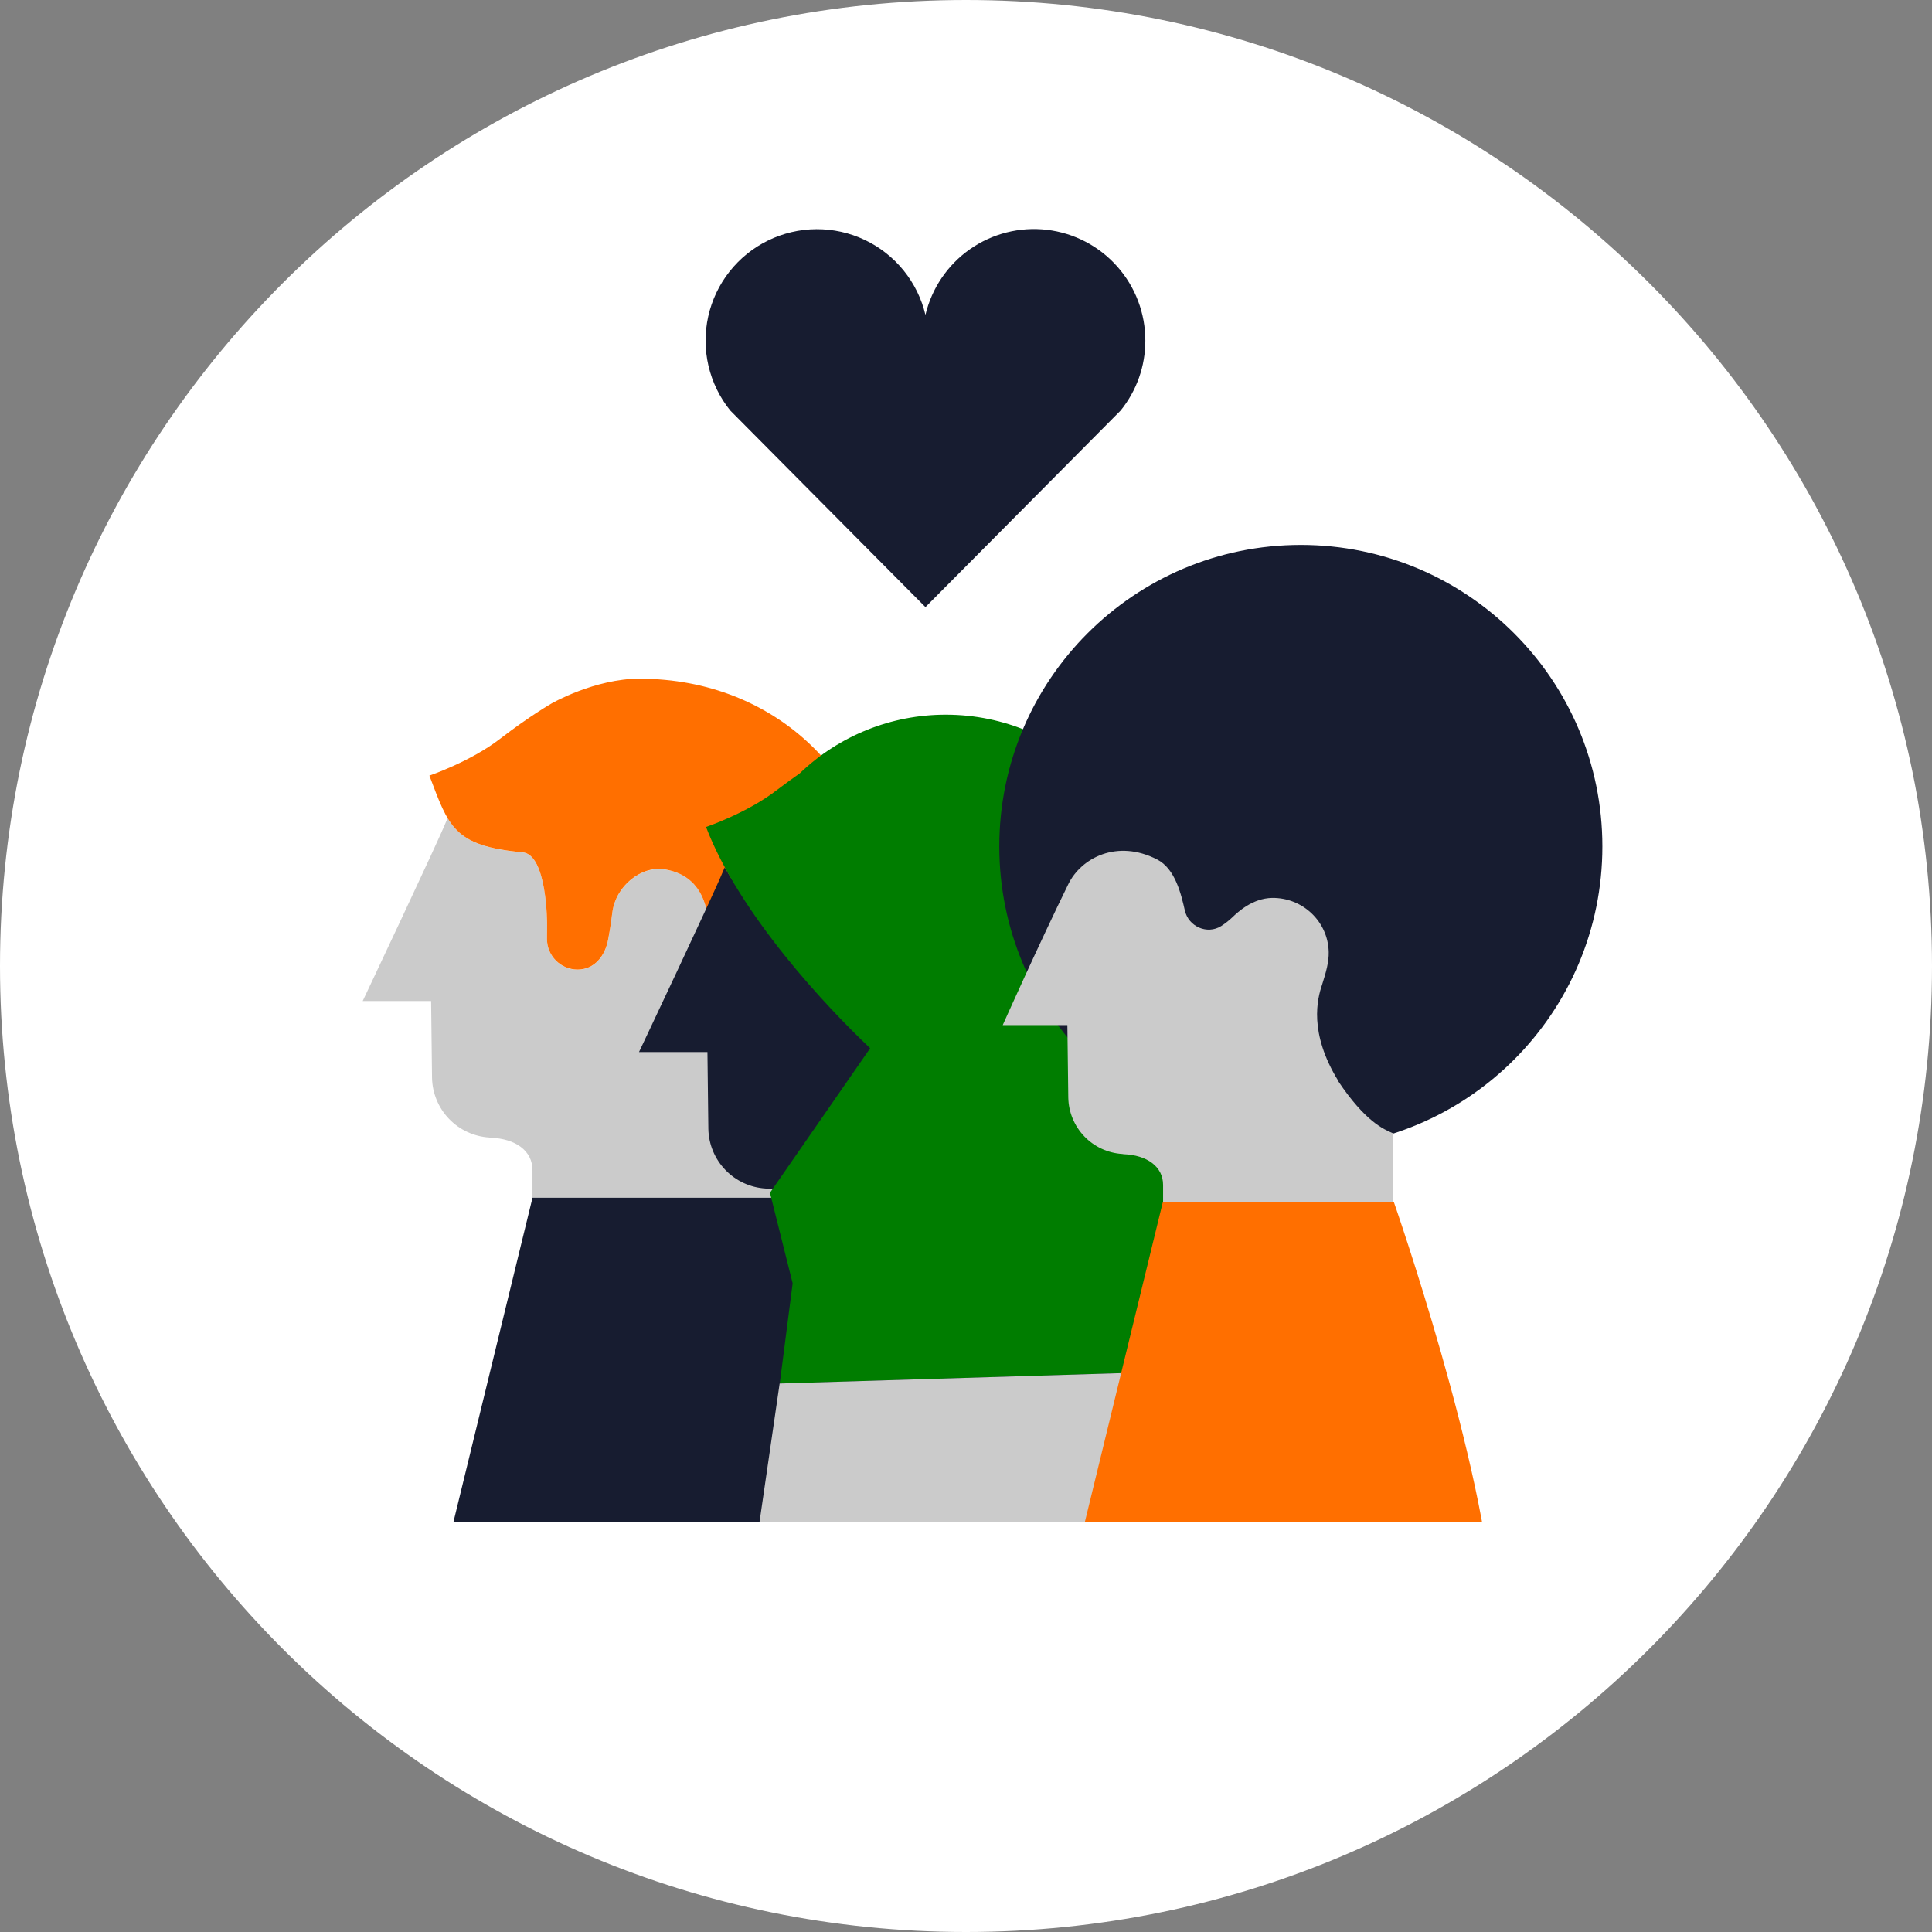 <svg width="124" height="124" viewBox="0 0 124 124" fill="none" xmlns="http://www.w3.org/2000/svg">
<rect x="0" y="0" width="124" height="124" fill="#808080" stroke="none"/>
<path d="M62 124C96.242 124 124 96.242 124 62C124 27.758 96.242 0 62 0C27.758 0 0 27.758 0 62C0 96.242 27.758 124 62 124Z" fill="white"/>
<path d="M34.183 76.851H49.84C49.84 76.851 56.087 94.771 56.575 104.469H27.448L34.183 76.851Z" fill="#171C30"/>
<path d="M49.626 71.499C49.545 71.467 49.465 71.43 49.389 71.388C49.374 71.388 49.359 71.374 49.352 71.366C49.278 71.329 49.204 71.285 49.123 71.241C48.98 71.158 48.842 71.066 48.709 70.967C48.687 70.952 48.665 70.937 48.642 70.923C48.483 70.805 48.331 70.679 48.184 70.546L48.044 70.405C48.007 70.368 47.97 70.339 47.933 70.302L47.911 70.279C47.785 70.154 47.652 70.013 47.511 69.866C46.996 69.29 46.524 68.677 46.099 68.032L45.952 67.773C45.545 67.092 45.22 66.365 44.983 65.607C44.854 65.182 44.76 64.747 44.702 64.306C44.687 64.164 44.674 64.021 44.665 63.878C44.658 63.737 44.658 63.604 44.658 63.478C44.658 63.353 44.658 63.227 44.673 63.109C44.687 62.991 44.695 62.872 44.702 62.769C44.753 62.34 44.852 61.919 44.998 61.512C45.279 60.625 45.486 59.952 45.456 59.272C45.375 57.616 44.621 56.064 42.558 55.79C41.206 55.606 39.52 56.818 39.298 58.592C39.151 59.768 39.136 59.723 39.04 60.27C38.862 61.342 38.16 62.237 37.073 62.237C36.815 62.237 36.559 62.186 36.32 62.087C36.082 61.988 35.865 61.844 35.682 61.661C35.5 61.478 35.355 61.261 35.256 61.023C35.158 60.784 35.107 60.528 35.107 60.27C35.107 60.108 35.114 59.531 35.114 59.39C35.114 59.25 35.114 54.859 33.54 54.711C30.642 54.445 29.511 53.817 28.727 52.508C28.698 52.567 28.676 52.626 28.653 52.686C28.128 54.001 23.279 64.247 23.279 64.247H27.67L27.729 69.185C27.751 70.166 28.139 71.102 28.818 71.81C29.497 72.518 30.417 72.945 31.396 73.007L31.499 73.022C33.074 73.081 34.183 73.85 34.175 75.114V76.866H49.833L49.788 71.581C49.736 71.558 49.685 71.536 49.626 71.507V71.499Z" fill="#CBCBCB"/>
<path d="M41.072 43.556C38.16 43.556 35.395 45.153 35.395 45.153C35.395 45.153 33.998 45.951 32.091 47.422C30.183 48.893 27.559 49.78 27.559 49.78C28.801 53.033 29.089 54.297 33.54 54.704C35.114 54.844 35.114 59.243 35.114 59.383C35.114 59.524 35.107 60.1 35.107 60.263C35.107 61.35 35.986 62.229 37.073 62.229C38.16 62.229 38.855 61.335 39.039 60.263C39.128 59.716 39.15 59.76 39.298 58.585C39.52 56.811 41.198 55.598 42.558 55.783C44.621 56.064 45.375 57.616 45.456 59.265C45.486 59.945 45.286 60.618 44.998 61.505C44.68 62.429 44.074 64.735 46.099 68.032C47.962 70.804 49.211 71.314 49.803 71.573C51.952 70.128 53.702 68.165 54.891 65.866C56.081 63.566 56.673 61.004 56.611 58.415C56.404 49.906 49.751 43.563 41.08 43.563L41.072 43.556Z" fill="#FF6F00"/>
<path d="M50.04 88.798L73.88 76.585C73.88 76.585 80.127 94.504 80.614 104.203M66.428 80.148C65.039 80.104 63.692 79.654 62.555 78.855C62.377 78.724 62.202 78.588 62.03 78.448C61.861 78.302 61.699 78.149 61.542 77.99C61.52 77.968 61.505 77.946 61.483 77.931C61.349 77.791 61.221 77.645 61.099 77.495C61.069 77.458 61.047 77.421 61.017 77.384C60.905 77.243 60.799 77.097 60.699 76.948C60.663 76.896 60.631 76.842 60.603 76.785C60.515 76.647 60.432 76.507 60.352 76.364C60.315 76.29 60.285 76.216 60.248 76.142C60.182 76.009 60.115 75.883 60.064 75.743C60.027 75.654 59.997 75.558 59.96 75.462C59.916 75.336 59.864 75.218 59.827 75.092C59.79 74.981 59.768 74.863 59.738 74.745C59.709 74.634 59.679 74.53 59.657 74.419C59.627 74.272 59.613 74.124 59.591 73.976C59.576 73.887 59.561 73.806 59.554 73.717C59.446 72.654 59.579 71.579 59.945 70.575C59.945 70.575 59.968 70.516 59.975 70.494C60.019 70.376 60.064 70.25 60.115 70.132C60.189 69.947 60.271 69.77 60.352 69.585C61.209 67.604 62.274 65.889 62.725 64.861C62.777 64.698 62.851 64.454 62.902 64.284C63.021 63.856 63.146 63.331 63.183 62.887C63.191 62.776 63.205 62.658 63.198 62.547C63.198 62.377 63.176 62.207 63.146 62.037C63.146 61.993 63.131 61.956 63.124 61.911C63.063 61.587 62.956 61.273 62.806 60.98C62.791 60.943 62.769 60.906 62.754 60.869C62.68 60.725 62.596 60.587 62.503 60.455C62.08 59.862 61.495 59.403 60.818 59.132C60.707 59.088 60.588 59.051 60.47 59.014C60.309 58.971 60.146 58.936 59.982 58.91C59.938 58.91 59.901 58.895 59.857 58.895C59.688 58.874 59.517 58.865 59.347 58.866C59.236 58.866 59.125 58.881 59.014 58.895C58.984 58.895 58.962 58.903 58.933 58.91C58.828 58.925 58.724 58.947 58.622 58.977C58.402 59.037 58.189 59.119 57.986 59.221C57.92 59.25 57.861 59.287 57.794 59.317C57.713 59.361 57.632 59.413 57.558 59.457L57.498 59.494C57.425 59.538 57.358 59.59 57.291 59.635C57.225 59.686 57.166 59.731 57.107 59.782L57.062 59.819C57.013 59.864 56.961 59.906 56.907 59.945C56.855 59.989 56.818 60.026 56.774 60.063L56.744 60.093C56.744 60.093 56.678 60.152 56.656 60.174C56.533 60.294 56.405 60.407 56.271 60.514C56.159 60.6 56.043 60.682 55.924 60.758C55.902 60.773 55.872 60.788 55.85 60.803C55.738 60.87 55.625 60.934 55.51 60.995C55.391 61.058 55.267 61.112 55.14 61.157C55.118 61.157 55.103 61.172 55.081 61.18C54.971 61.218 54.86 61.252 54.748 61.283C54.726 61.283 54.697 61.298 54.675 61.298C54.566 61.327 54.454 61.349 54.342 61.364C54.098 61.394 53.854 61.401 53.632 61.387H53.58L53.484 61.364H53.425L53.381 61.35L53.307 61.335L53.255 61.32L53.167 61.298C53.167 61.298 53.13 61.29 53.115 61.283C53.07 61.276 53.026 61.261 52.974 61.246C52.974 61.246 52.93 61.231 52.9 61.224C52.856 61.209 52.812 61.202 52.767 61.187C52.767 61.187 52.723 61.172 52.693 61.165L52.568 61.12C52.568 61.12 52.509 61.098 52.479 61.091C52.435 61.076 52.398 61.061 52.353 61.047C52.353 61.047 52.287 61.024 52.257 61.01L52.22 60.995C52.112 60.955 52.006 60.911 51.902 60.862L51.873 60.847C51.873 60.847 51.799 60.817 51.762 60.795C51.71 60.773 51.658 60.743 51.599 60.721C51.599 60.721 51.533 60.692 51.496 60.669L51.407 60.625C51.289 60.566 51.163 60.492 51.03 60.426C51.001 60.411 50.971 60.389 50.941 60.374C50.867 60.329 50.794 60.285 50.72 60.233C50.697 60.219 50.675 60.204 50.646 60.189C50.498 60.1 50.357 59.997 50.202 59.893C50.143 59.849 50.084 59.812 50.025 59.768C49.943 59.708 49.862 59.642 49.773 59.575C49.751 59.553 49.729 59.538 49.699 59.516C49.654 59.477 49.607 59.44 49.559 59.405C49.493 59.354 49.433 59.295 49.367 59.235C49.276 59.158 49.188 59.08 49.101 58.999C49.057 58.962 49.015 58.922 48.975 58.881L48.731 58.637L48.591 58.496C48.546 58.452 48.509 58.407 48.465 58.363C48.465 58.363 48.406 58.297 48.376 58.267C48.172 58.043 47.977 57.811 47.792 57.572C47.733 57.491 47.667 57.417 47.607 57.336C47.563 57.269 47.511 57.21 47.467 57.143L47.4 57.055C47.312 56.936 47.23 56.811 47.142 56.685C47.112 56.641 47.083 56.589 47.046 56.537C46.903 56.323 46.767 56.103 46.639 55.879C46.617 55.835 46.587 55.798 46.565 55.761C46.565 55.761 46.528 55.702 46.513 55.672C46.468 55.767 46.426 55.863 46.388 55.961C45.863 57.276 41.013 67.522 41.013 67.522H45.405L45.464 72.46C45.485 73.441 45.873 74.377 46.552 75.085C47.231 75.793 48.151 76.22 49.13 76.282L49.234 76.297C50.808 76.356 51.917 77.125 51.91 78.389V80.141H66.399L66.428 80.148Z" fill="#171C30"/>
<path d="M77.228 87.97C77.228 87.97 74.286 59.716 74.286 59.45C74.286 51.946 68.202 45.87 60.706 45.87C57.213 45.866 53.853 47.214 51.333 49.633C50.889 49.943 50.394 50.305 49.847 50.719C47.939 52.19 45.315 53.077 45.315 53.077C47.474 58.725 53.092 64.669 55.849 67.278L49.418 76.556L50.874 82.366L50.046 88.798L77.236 87.97H77.228Z" fill="#007D00"/>
<path d="M50.039 88.797L47.762 104.469H80.755L77.229 87.97L50.039 88.797Z" fill="#CBCBCB"/>
<path d="M83.49 73.68C94.179 73.68 102.843 65.015 102.843 54.327C102.843 43.638 94.179 34.974 83.49 34.974C72.801 34.974 64.137 43.638 64.137 54.327C64.137 65.015 72.801 73.68 83.49 73.68Z" fill="#171C30"/>
<path d="M85.892 69.37C83.978 66.266 84.554 64.085 84.85 63.212C85.116 62.377 85.294 61.741 85.279 61.098C85.235 59.139 83.601 57.602 81.642 57.631C80.37 57.653 79.417 58.57 79.114 58.858C78.889 59.073 78.644 59.266 78.382 59.435C77.48 60.004 76.282 59.472 76.046 58.437C75.809 57.402 75.432 55.754 74.264 55.162C71.699 53.846 69.393 55.066 68.572 56.737C66.694 60.559 64.358 65.792 64.358 65.792H68.506L68.565 70.457C68.585 71.382 68.952 72.266 69.593 72.934C70.233 73.602 71.101 74.005 72.024 74.064L72.12 74.079C73.606 74.138 74.649 74.863 74.649 76.053V77.709H89.426L89.382 72.726C88.82 72.483 87.637 72.002 85.885 69.385L85.892 69.37Z" fill="#CBCBCB"/>
<path d="M74.634 77.177H89.47C89.47 77.177 95.392 94.157 95.85 103.353H68.247L74.626 77.177H74.634Z" fill="#FF6F00"/>
<path d="M99.561 97.668H21.948V108.239H99.561V97.668Z" fill="white"/>
<path d="M73.51 21.867C73.513 20.112 72.872 18.417 71.707 17.105C70.541 15.792 68.934 14.954 67.192 14.749C65.448 14.545 63.691 14.989 62.254 15.995C60.817 17.003 59.8 18.503 59.397 20.211C59.149 19.167 58.67 18.191 57.994 17.358C57.318 16.524 56.463 15.853 55.493 15.394C54.523 14.936 53.461 14.702 52.388 14.709C51.315 14.717 50.257 14.966 49.293 15.438C48.329 15.909 47.483 16.592 46.819 17.436C46.155 18.279 45.689 19.261 45.456 20.308C45.223 21.356 45.229 22.443 45.473 23.488C45.718 24.533 46.194 25.51 46.867 26.346L59.397 38.965L71.928 26.346C72.953 25.078 73.512 23.497 73.51 21.867Z" fill="#171C30"/>
</svg>
